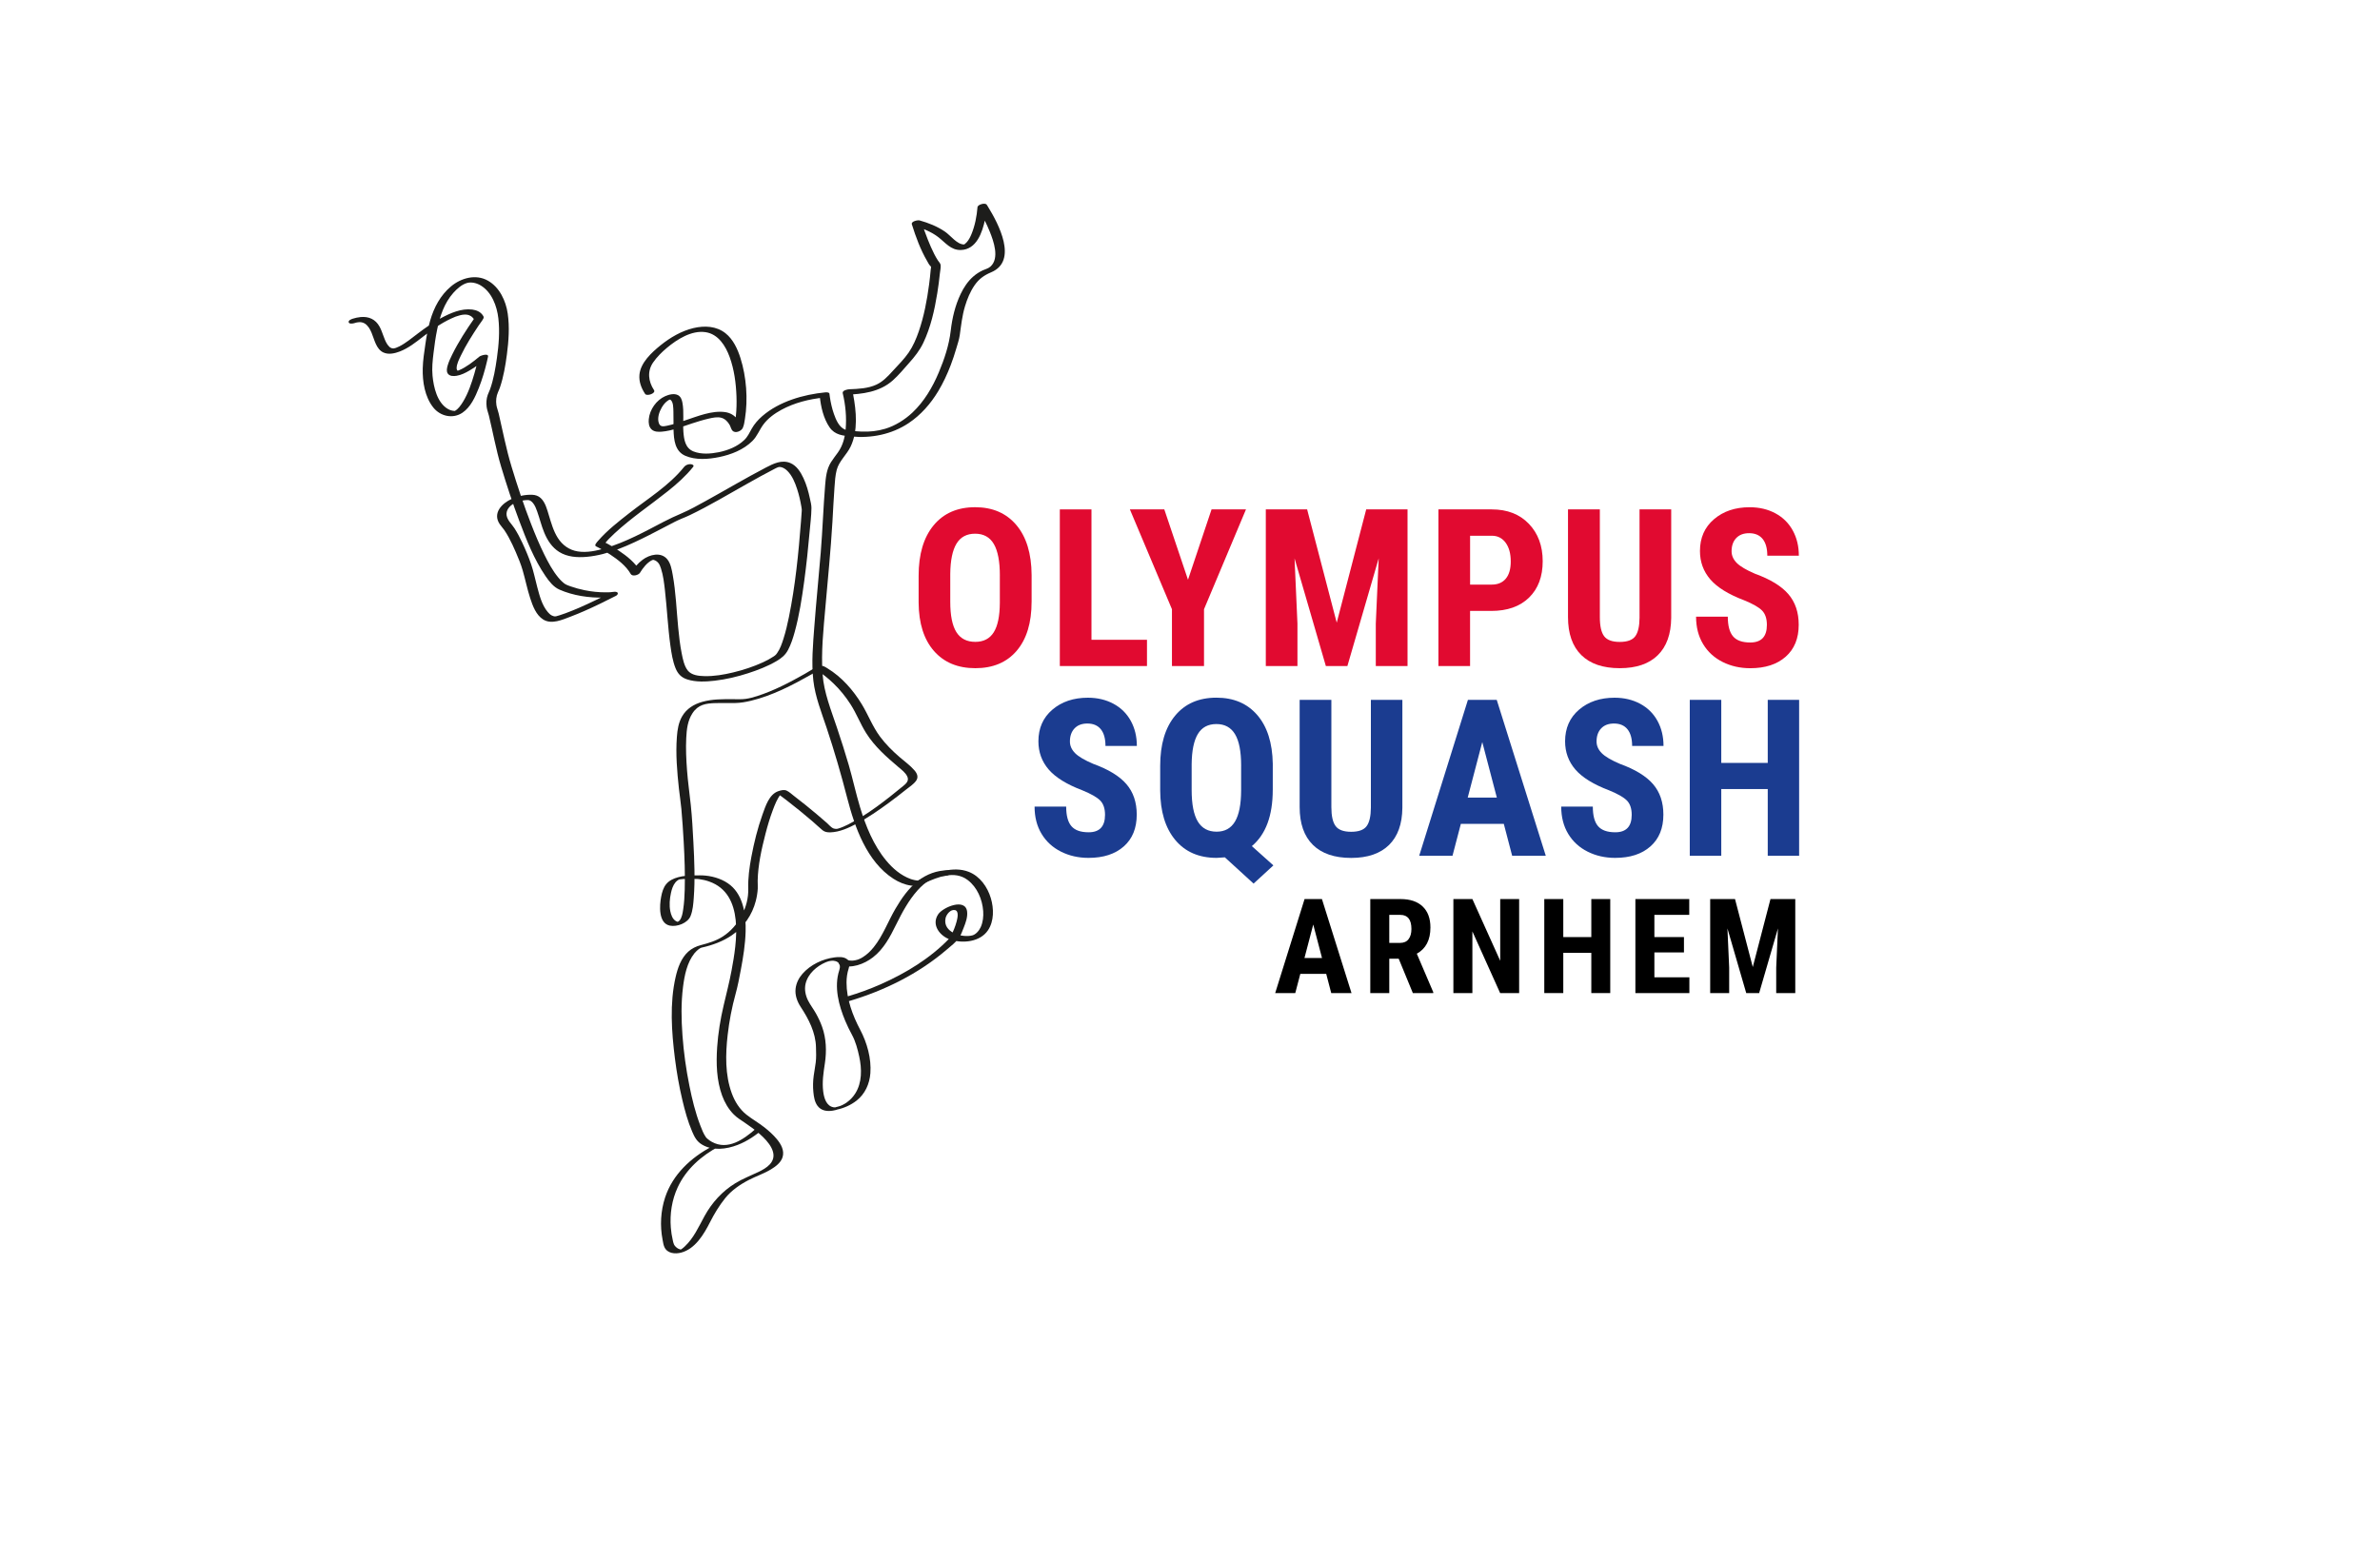 <?xml version="1.0" encoding="utf-8"?>
<!-- Generator: Adobe Illustrator 26.0.3, SVG Export Plug-In . SVG Version: 6.00 Build 0)  -->
<svg version="1.1" id="Laag_1" xmlns="http://www.w3.org/2000/svg" xmlns:xlink="http://www.w3.org/1999/xlink" x="0px" y="0px"
	 viewBox="0 0 1080 700" style="enable-background:new 0 0 1080 700;" xml:space="preserve">
<style type="text/css">
	.st0{fill:#1D1D1B;}
	.st1{fill:#E10A30;}
	.st2{fill:#1B3C90;}
</style>
<g>
	<path class="st0" d="M160.62,146.7c0.35-0.11,0.7-0.2,1.05-0.29c0.07-0.02,0.73-0.15,0.2-0.05c0.12-0.02,0.25-0.05,0.38-0.06
		c0.13-0.02,1.01-0.1,0.52-0.08c0.32-0.02,0.65-0.01,0.97,0.01c0.49,0.03-0.26-0.04,0.04,0.01c0.12,0.02,0.24,0.03,0.36,0.06
		c0.09,0.02,0.74,0.2,0.4,0.09c0.45,0.15,0.88,0.36,1.27,0.62c-0.2-0.13,0.25,0.2,0.31,0.26c0.14,0.12,0.28,0.25,0.41,0.38
		c0.31,0.31,0.59,0.66,0.84,1.02c0.48,0.69,0.85,1.46,1.22,2.31c1.3,3.03,2.06,7.47,5.39,9c2.36,1.08,5.2,0.41,7.5-0.48
		c3.86-1.49,7.2-4.15,10.43-6.66c3.98-3.1,8.19-6.12,12.79-8.25c1.57-0.73,2.5-1.1,3.94-1.47c0.3-0.08,0.6-0.15,0.9-0.21
		c-0.6,0.12,0.26-0.04,0.42-0.06c0.26-0.04,0.51-0.06,0.77-0.08c-0.61,0.05,0.29,0,0.44,0c0.17,0,0.96,0.08,0.4,0.01
		c0.21,0.03,0.42,0.06,0.62,0.1c0.19,0.04,0.38,0.09,0.56,0.14c-0.48-0.13,0.11,0.04,0.24,0.1c0.31,0.14,0.61,0.29,0.9,0.47
		c-0.35-0.22,0.25,0.21,0.38,0.33c0.17,0.16,0.33,0.34,0.47,0.52c0.1,0.13,0.45,0.53,0.15,0.19c0.1,0.11,0.16,0.3,0.21,0.44
		c0.05-0.2,0.1-0.41,0.15-0.61c-3.68,5.25-7.21,10.72-10.05,16.47c-0.8,1.62-1.59,3.28-2.08,5.02c-0.31,1.11-0.62,2.53,0.06,3.56
		c0.85,1.29,2.67,1.26,4.03,1.04c2.06-0.34,3.98-1.31,5.77-2.35c2.82-1.64,5.5-3.62,7.99-5.72c-1.3-0.02-2.61-0.04-3.91-0.06
		c-0.49,2.41-1.12,4.8-1.8,7.16c-1.27,4.35-2.75,8.79-5.1,12.69c-0.53,0.87-1.1,1.72-1.75,2.5c-0.25,0.3-0.49,0.55-0.8,0.84
		c-0.16,0.15-0.32,0.29-0.49,0.42c-0.32,0.26,0.01,0-0.32,0.23c-0.1,0.07-0.62,0.35-0.17,0.12c-0.14,0.07-0.3,0.15-0.45,0.19
		c0.61-0.16-0.27-0.01,0.09-0.05c0.4-0.04-0.03-0.02-0.02-0.01c0.01,0.02,0.39,0.03-0.06-0.01c-1.1-0.08-2.06-0.36-3.01-0.93
		c-4.84-2.86-6.41-9.91-6.9-15.05c-0.33-3.46,0.03-6.84,0.45-10.28c0.43-3.58,0.92-7.16,1.65-10.7c1.23-5.97,3.2-11.95,7.31-16.59
		c1.67-1.88,3.9-3.85,6.23-4.51c1.96-0.55,4.31-0.03,6.24,1.13c5.03,3.04,7.35,9.35,7.99,14.91c0.69,5.98,0.18,12.1-0.66,18.03
		c-0.67,4.74-1.5,9.61-3.1,14.15c-0.4,1.12-0.65,1.42-1.05,2.54c-0.62,1.72-0.73,3.62-0.51,5.43c0.17,1.42,0.71,2.69,1.04,4.05
		c0.89,3.65,1.65,7.33,2.47,11c0.93,4.13,1.87,8.16,3.09,12.2c2.47,8.24,5.16,16.41,8.19,24.46c3.23,8.59,6.7,17.48,11.91,25.1
		c1.62,2.37,3.6,4.95,6.3,6.14c6.2,2.75,13.59,3.83,20.34,3.63c1.22-0.04,2.47-0.08,3.68-0.27c-0.35-0.6-0.69-1.2-1.04-1.8
		c-2.38,1.25-4.18,2.13-6.71,3.34c-4.42,2.12-8.89,4.15-13.49,5.85c-0.94,0.35-1.8,0.65-2.75,0.94c-0.5,0.15-1,0.31-1.51,0.43
		c-0.21,0.05-0.32,0.07-0.55,0.06c-0.35-0.02-0.95-0.17-1.51-0.48c-0.66-0.37-1.22-0.92-1.71-1.5c-2.65-3.09-3.76-7.51-4.79-11.35
		c-0.93-3.46-1.62-7.01-2.79-10.4c-1.16-3.33-2.52-6.6-4.03-9.79c-1.05-2.22-2.18-4.4-3.5-6.46c-1.21-1.89-3.22-3.59-3.58-5.89
		c-0.35-2.33,1.32-4.23,3.2-5.32c1.03-0.6,2.17-1.01,3.33-1.27c0.57-0.13,1.15-0.21,1.73-0.27c0.35-0.04,0.7-0.06,1.05-0.07
		c-0.02,0,1.07,0.07,0.53-0.01c0.86,0.12,1.53,0.57,2.27,1.53c0.8,1.04,1.28,2.3,1.72,3.52c1.17,3.23,1.94,6.6,3.27,9.78
		c1.45,3.48,3.52,6.69,6.77,8.72c3.67,2.3,8.19,2.59,12.4,2.23c9.98-0.87,19.56-5.43,28.4-9.86c3.79-1.9,7.51-3.93,11.29-5.86
		c0.41-0.21,0.48-0.24,0.64-0.32c0.34-0.17,0.69-0.34,1.03-0.5c0.58-0.28,1.17-0.54,1.76-0.78c1.28-0.51,2.54-1.04,3.78-1.63
		c8.87-4.27,17.35-9.37,25.93-14.18c4.12-2.32,8.25-4.63,12.46-6.79c0.32-0.16,0.8-0.41,0.94-0.47c0.17-0.08,0.34-0.15,0.52-0.22
		c0.66-0.26-0.41,0.13,0.23-0.08c0.08-0.02,0.72-0.14,0.18-0.05c0.19-0.03,0.37-0.06,0.56-0.07c-0.37,0.02,0.48,0.06,0.39,0.05
		c1.07,0.19,2.16,0.86,3.06,1.77c2.22,2.24,3.46,5.34,4.42,8.29c0.84,2.58,1.45,5.24,1.9,7.91c0.08,0.5,0.16,0.99,0.22,1.49
		c-0.08-0.64-0.02,0.11-0.04,0.34c-0.11,1.62-0.23,3.25-0.35,4.87c-1.13,14.54-2.57,29.18-5.49,43.47
		c-0.67,3.29-1.44,6.58-2.46,9.78c-0.73,2.31-1.5,4.54-2.85,6.47c-0.13,0.19-0.28,0.37-0.42,0.56c-0.05,0.07-0.12,0.14-0.18,0.21
		c-0.15,0.18,0.28-0.28,0.03-0.03c-0.44,0.43-0.57,0.51-1.06,0.84c-1.55,1.03-3.16,1.88-4.81,2.64c-4.33,1.99-8.89,3.48-13.52,4.6
		c-4.26,1.03-8.68,1.79-13.07,1.68c-2.6-0.07-5.87-0.38-7.59-2.6c-1.61-2.08-2.21-5.18-2.72-7.75c-0.77-3.84-1.2-7.75-1.58-11.65
		c-0.78-7.99-1.06-16.1-2.5-24.01c-0.42-2.31-0.89-5.07-2.41-6.96c-2.87-3.58-8.08-2.2-11.23,0.15c-2.08,1.55-3.89,3.65-5.25,5.87
		c1.4-0.18,2.8-0.37,4.19-0.55c-2.27-3.98-5.96-6.9-9.71-9.42c-2.18-1.47-4.46-2.85-6.83-4c0.1,0.36,0.19,0.71,0.29,1.07
		c0.21-0.42,0.55-0.79,0.84-1.15c0.2-0.24,0.4-0.46,0.6-0.7c0.31-0.35,0.03-0.03,0.14-0.15c0.16-0.17,0.33-0.34,0.49-0.52
		c0.8-0.83,1.64-1.63,2.49-2.42c7.59-7.03,16.19-12.77,24.26-19.21c4.12-3.29,8.11-6.84,11.41-10.96c0.65-0.82-0.56-1.22-1.17-1.24
		c-1-0.04-2.23,0.37-2.87,1.18c-6.82,8.53-16.44,14.38-24.94,21.04c-4.92,3.86-10.02,7.82-14.14,12.56c-0.4,0.46-0.87,0.95-1.15,1.5
		c-0.23,0.45-0.22,0.82,0.29,1.07c2.19,1.06,4.3,2.33,6.33,3.66c3.49,2.31,7.22,5.14,9.33,8.84c0.73,1.28,3.55,0.51,4.19-0.55
		c1.31-2.15,3.19-4.62,5.48-5.73c-0.31,0.15,0.37-0.14,0.34-0.13c-0.45,0.19,0.3-0.05-0.01,0.01c0,0,0.14-0.06,0.41,0.01
		c0.82,0.21,1.52,0.69,2.07,1.33c0.58,0.67,0.92,1.57,1.24,2.55c1.03,3.15,1.41,6.53,1.79,9.81c0.48,4.21,0.81,8.43,1.17,12.64
		c0.37,4.25,0.74,8.5,1.34,12.72c0.48,3.37,1.02,6.86,2.29,10.04c1.03,2.57,2.59,4.26,5.28,5.13c4,1.3,8.46,1.07,12.58,0.59
		c5.12-0.6,10.21-1.8,15.11-3.39c4.44-1.44,8.86-3.14,12.89-5.51c2.25-1.32,4-2.74,5.22-5.07c1.35-2.56,2.24-5.35,3.01-8.13
		c2.07-7.51,3.26-15.28,4.31-22.99c1.01-7.48,1.81-14.99,2.46-22.51c0.31-3.55,0.79-7.17,0.83-10.74c0.01-1.44-0.4-2.96-0.7-4.35
		c-0.67-3.16-1.56-6.33-2.93-9.26c-1.27-2.71-3.06-5.62-5.94-6.83c-3.87-1.63-7.64,0.24-11.06,2.02
		c-9.27,4.84-18.26,10.19-27.41,15.23c-3.64,2.01-7.12,3.96-10.85,5.57c-2.8,1.21-5.53,2.45-8.24,3.87
		c-8.52,4.46-17.09,9.18-26.35,11.93c-4,1.19-8.37,2.16-12.55,1.49c-3.89-0.62-6.97-2.85-9.07-6.14c-1.99-3.12-2.99-6.78-4.06-10.28
		c-0.8-2.62-1.6-5.88-3.7-7.81c-1.08-0.99-2.43-1.43-3.88-1.48c-3.08-0.11-6.36,0.58-9.17,1.83c-4.56,2.02-8.93,6.5-5.53,11.52
		c0.61,0.91,1.38,1.7,2.01,2.6c0.74,1.06,1.39,2.16,2.01,3.29c1.2,2.2,2.27,4.48,3.26,6.79c1.17,2.72,2.32,5.48,3.14,8.33
		c1.21,4.18,2.05,8.45,3.4,12.59c1.13,3.47,2.65,7.64,5.91,9.67c3.78,2.36,8.7,0.09,12.41-1.31c4.66-1.76,9.2-3.84,13.68-6
		c2.32-1.12,4.64-2.27,6.93-3.46c0.46-0.24,1.02-0.79,0.76-1.33c-0.27-0.55-1.3-0.54-1.79-0.46c-1.46,0.22-1.96,0.2-3.42,0.22
		c-3.3,0.03-6.58-0.31-9.81-0.97c-2.15-0.44-4.28-1.01-6.35-1.74c-0.9-0.32-1.79-0.62-2.6-1.14c0.01,0.01-0.38-0.27-0.57-0.43
		c-0.28-0.23-0.55-0.47-0.81-0.71c-0.56-0.54-1.09-1.12-1.58-1.71c-2.6-3.14-4.56-6.81-6.36-10.45c-2.23-4.51-4.17-9.16-5.99-13.85
		c-3.32-8.54-6.22-17.25-8.87-26.02c-1.24-4.11-2.26-8.16-3.2-12.34c-0.88-3.94-1.77-7.87-2.65-11.81c-0.29-1.3-0.83-2.5-1.03-3.84
		c-0.29-1.96-0.09-3.96,0.71-5.79c0.32-0.74,0.65-1.46,0.91-2.22c1.62-4.8,2.48-9.93,3.14-14.94c0.8-6.09,1.26-12.42,0.38-18.52
		c-0.83-5.81-3.71-11.97-8.99-14.97c-5.47-3.11-12.16-1.24-16.74,2.59c-4.82,4.03-7.77,9.6-9.48,15.57
		c-0.99,3.44-1.63,6.97-2.14,10.51c-0.53,3.67-1.13,7.42-1.22,11.13c-0.15,6.04,0.92,12.92,4.8,17.78c3.19,3.99,8.92,5.3,13.26,2.32
		c3.72-2.55,5.77-7.13,7.38-11.19c1.56-3.92,2.75-8,3.72-12.1c0.16-0.7,0.33-1.39,0.47-2.1c0.36-1.76-3.37-0.51-3.91-0.06
		c-2.79,2.35-6.09,4.88-9.17,6.17c-0.1,0.04-0.78,0.29-0.53,0.21c0.4-0.13-0.74,0.2-0.27,0.07c0.29-0.08,0.05-0.01-0.02,0
		c-0.43,0.04,0.1,0.01,0.11,0c0.04-0.13-0.2,0.2,0.08,0.02c-0.08,0.05-0.01,0.05-0.07-0.01c-0.15-0.15-0.47-0.64-0.47-1.1
		c-0.01-1.98,1.11-4.1,1.94-5.84c2.28-4.77,5.17-9.27,8.09-13.68c0.67-1.01,1.55-2.02,2.11-3.11c0.31-0.61,0.09-0.9-0.24-1.42
		c-1.04-1.62-2.96-2.42-4.8-2.65c-4.93-0.62-9.94,1.6-14.17,3.88c-3.69,2-7.16,4.42-10.49,6.96c-2.67,2.03-5.72,4.54-8.46,5.89
		c-0.46,0.23-0.94,0.42-1.42,0.62c-0.54,0.23,0.24-0.05-0.29,0.1c-0.24,0.07-0.48,0.13-0.72,0.18c0.64-0.15,0-0.01-0.15,0.01
		c-0.36,0.05,0.43,0.01-0.13,0.01c-0.15,0-0.66-0.07-0.14,0.01c-0.18-0.03-0.35-0.06-0.52-0.1c-0.39-0.09,0.17,0.08-0.09-0.03
		c-0.13-0.06-0.27-0.12-0.4-0.18c-0.44-0.21-0.25-0.08-0.6-0.42c-0.44-0.42-0.82-0.88-1.14-1.39c-1.37-2.2-2.01-5.37-3.37-7.81
		c-1.83-3.3-4.82-4.66-8.57-4.32c-1.19,0.11-2.38,0.38-3.53,0.73c-0.61,0.19-2.13,0.74-1.89,1.64
		C158.39,147.09,160.05,146.87,160.62,146.7L160.62,146.7z"/>
	<path class="st0" d="M323.02,520.35c-9.5,5.03-17.77,12.69-21.2,23.1c-2.03,6.16-2.38,12.87-1.15,19.23
		c0.2,1.06,0.37,2.32,0.83,3.32c1.34,2.91,4.83,3.21,7.55,2.51c6.39-1.64,10.35-8.31,13.14-13.81c1.96-3.86,4.15-7.48,6.86-10.87
		c2.84-3.56,6.8-6.27,10.81-8.34c3.29-1.7,6.84-2.85,10.02-4.79c2.11-1.28,4.43-3,5.22-5.46c0.97-3.03-0.69-5.96-2.58-8.24
		c-1.65-1.99-3.59-3.72-5.61-5.32c-2.62-2.07-5.54-3.71-8.16-5.77c-3.16-2.49-5.32-5.98-6.69-9.73c-3.07-8.33-2.85-17.73-1.87-26.42
		c0.71-6.27,1.91-12.52,3.59-18.61c1.01-3.63,1.7-7.34,2.4-11.04c1.08-5.71,2-11.49,2.17-17.31c0.21-7.23-0.92-16.1-6.87-21.03
		c-3.11-2.58-7.29-3.96-11.28-4.37c-1.76-0.18-3.56-0.11-5.32-0.09c-2.44,0.03-4.88,0.18-7.24,0.84c-1.97,0.55-3.93,1.44-5.27,3.04
		c-1.38,1.63-1.96,3.77-2.35,5.83c-0.72,3.81-1.37,11.94,3.91,13.07c3.24,0.7,8.14-1.11,9.44-4.36c1.03-2.57,1.25-5.54,1.45-8.27
		c0.63-8.38,0.27-16.85-0.17-25.23c-0.29-5.61-0.6-11.25-1.18-16.84c-0.54-5.28-1.32-10.51-1.71-15.81
		c-0.36-4.85-0.6-9.73-0.36-14.59c0.19-3.93,0.62-7.9,2.82-11.27c2.59-3.99,6.05-4.48,10.45-4.62c2.99-0.1,5.98,0.02,8.98-0.03
		c2.44-0.04,4.85-0.48,7.21-1.05c9.61-2.32,18.71-7.05,27.26-11.89c1.72-0.98,3.44-1.97,5.13-3.02c-1.23,0.24-2.47,0.48-3.7,0.71
		c3.24,1.47,6.16,3.95,8.7,6.39c2.95,2.83,5.52,6.03,7.73,9.47c2.69,4.19,4.43,8.88,7.09,13.08c3.87,6.11,9.17,10.75,14.63,15.39
		c1.45,1.23,3.31,2.6,4.07,4.42c0.75,1.81-0.54,3.03-1.86,4.11c-7.81,6.4-15.99,12.92-25.04,17.51c-1.35,0.68-3.04,1.43-4.27,1.79
		c-0.55,0.16-0.61,0.2-1.1,0.21c-0.31,0-0.83-0.03-1.23-0.18c-1.14-0.43-2.08-1.65-2.97-2.44c-1.56-1.38-3.15-2.74-4.74-4.08
		c-3.34-2.81-6.73-5.56-10.2-8.2c-1.07-0.81-2.21-1.93-3.44-2.48c-1.13-0.51-2.64-0.11-3.74,0.27c-4.19,1.44-5.82,6.84-7.17,10.58
		c-2.24,6.25-3.83,12.75-5.06,19.26c-0.89,4.77-1.55,9.55-1.41,14.41c0.25,8.4-4.5,17.14-11.48,21.67
		c-3.14,2.04-6.47,3.01-10.05,3.95c-2.1,0.55-4.14,1.53-5.75,3.01c-3.2,2.95-4.72,7.32-5.67,11.46
		c-2.75,11.98-1.84,24.89-0.32,36.97c0.8,6.31,1.89,12.6,3.36,18.79c1.15,4.87,2.48,9.78,4.46,14.39c1.06,2.47,2.06,4.43,4.38,5.85
		c4.88,2.99,11.12,2.19,16.23,0.22c4.47-1.72,8.41-4.45,11.99-7.59c0.73-0.64-0.65-0.63-1-0.6c-0.92,0.08-2.19,0.37-2.92,1.01
		c-5.41,4.74-12.55,9.74-19.71,5.8c-0.71-0.39-1.39-0.85-2-1.39c-0.17-0.15-0.34-0.31-0.51-0.47c-0.13-0.14-0.22-0.25-0.13-0.14
		c-1.18-1.61-1.93-3.65-2.65-5.5c-2.23-5.79-3.71-11.89-4.93-17.96c-1.52-7.54-2.59-15.19-3.15-22.87
		c-0.53-7.3-0.67-14.7,0.25-21.97c0.66-5.24,1.8-11.1,5.2-15.33c0.56-0.69,1.5-1.57,2.01-1.92c0.2-0.14,0.41-0.26,0.63-0.38
		c0.29-0.17,0.03-0.02-0.03,0.01c0.13-0.07,0.26-0.12,0.4-0.18c0.1-0.04,0.37-0.15-0.1,0.03c0.13-0.05,0.28-0.11,0.42-0.14
		c-0.05,0.01-0.53,0.13-0.15,0.05c0.3-0.06-0.45,0.1,0.24-0.06c4.81-1.08,9.51-2.8,13.6-5.6c5.38-3.7,9.17-9.21,10.8-15.52
		c0.47-1.84,0.79-3.72,0.9-5.62c0.06-1.19-0.06-2.37-0.04-3.55c0.14-7.16,1.76-14.4,3.54-21.3c0.94-3.65,2.01-7.29,3.35-10.82
		c0.93-2.46,1.95-5.14,3.63-7.21c0.24-0.29,0.51-0.47,0.77-0.77c0.14-0.16,0.06,0.09-0.05,0.03c0.03-0.02,0.06-0.03,0.08-0.05
		c-0.19,0.1-0.38,0.19-0.59,0.25c-0.54,0.19-1.1,0.27-1.67,0.32c0.17-0.01-0.13-0.12-0.05,0c-0.09-0.14,0.07,0.03,0.21,0.11
		c0.34,0.2,0.65,0.46,0.96,0.69c0.94,0.68,1.86,1.38,2.78,2.08c4.06,3.11,8.02,6.36,11.9,9.68c1.54,1.32,3.01,2.77,4.58,4.05
		c1,0.82,2.26,1,3.52,0.96c4.25-0.11,8.42-2.06,12.11-4.02c5.03-2.67,9.75-5.94,14.34-9.3c2.66-1.95,5.27-3.96,7.84-6.02
		c1.55-1.24,3.45-2.42,4.63-4.05c1.21-1.67,0.49-3.34-0.72-4.74c-1.95-2.26-4.45-4.04-6.7-5.98c-3.29-2.84-6.38-5.9-8.97-9.39
		c-3.37-4.54-5.3-9.8-8.22-14.61c-3.9-6.43-9.16-12.43-15.64-16.36c-0.52-0.31-1.06-0.67-1.62-0.9c-1.22-0.5-2.81,0.05-3.91,0.66
		c-1.58,0.88-3.11,1.87-4.69,2.77c-6.91,3.93-14.11,7.68-21.7,10.11c-1.73,0.55-3.33,0.99-5.08,1.24c-1.84,0.27-3.91,0.16-5.83,0.15
		c-4.62-0.02-9.36-0.07-13.84,1.18c-3.88,1.08-7.26,3.13-9.29,6.7c-1.61,2.83-2.09,6.04-2.33,9.24c-0.59,7.81,0.1,15.75,0.93,23.51
		c0.33,3.07,0.84,6.12,1.11,9.19c0.43,4.95,0.78,9.92,1.05,14.88c0.4,7.25,0.68,14.53,0.47,21.79c-0.09,2.96-0.24,5.93-0.69,8.86
		c-0.26,1.66-0.54,3.81-1.69,5.14c0.14-0.16-0.27,0.23-0.35,0.29c-0.11,0.09-0.86,0.44-0.91,0.57c0.17-0.44,1.29,0.04,0.65-0.24
		c-0.36-0.16-0.71-0.21-1.07-0.43c-1.5-0.95-2.16-2.83-2.49-4.48c-0.53-2.7-0.28-5.58,0.3-8.25c0.37-1.68,0.92-3.47,2.04-4.82
		c0.39-0.47,0.85-0.86,1.39-1.16c-0.04,0.02,0.36-0.15,0.06-0.05c0.45-0.16,0.29-0.11,0.72-0.16c1.74-0.24,3.76-0.21,5.61-0.2
		c0.74,0.01,1.48,0,2.22,0.02c-0.58-0.02,0.54,0.06,0.74,0.09c1.54,0.21,3.07,0.55,4.53,1.07c16.2,5.68,12.58,27.58,10.17,40.49
		c-0.99,5.32-2.35,10.49-3.57,15.74c-1.46,6.24-2.52,12.61-2.95,19.01c-0.49,7.31-0.28,15.02,2.27,21.97
		c1.17,3.17,2.88,6.13,5.28,8.53c1.49,1.49,3.24,2.56,4.98,3.73c2.38,1.6,4.7,3.29,6.85,5.18c3.65,3.21,8.91,8.96,4.54,13.71
		c-1.4,1.53-3.49,2.66-5.05,3.41c-3.56,1.71-7.24,3.1-10.62,5.18c-5.99,3.68-10.62,8.8-14,14.95c-2.65,4.83-4.85,9.9-8.95,13.75
		c-0.49,0.46-1.01,0.91-1.58,1.27c-0.61,0.39-0.46,0.03-0.05,0.17c-0.48-0.16-0.97-0.22-1.45-0.51c-0.7-0.42-1.44-1.09-1.8-1.84
		c-0.29-0.6-0.41-1.33-0.56-1.97c-0.44-1.86-0.72-3.76-0.88-5.67c-0.5-6.25,0.48-12.6,3.12-18.3c3.83-8.28,10.8-14.37,18.76-18.59
		c0.75-0.4,0.51-0.79-0.22-0.83C325.07,519.46,323.9,519.88,323.02,520.35L323.02,520.35z"/>
	<path class="st0" d="M296.78,177.05c-2.58-3.92-3.16-8.54-0.41-12.54c1.73-2.51,3.93-4.69,6.26-6.64
		c4.62-3.86,11.18-8.05,17.51-7.12c5.8,0.85,9.11,6.21,10.96,11.28c2.07,5.69,2.88,11.85,3.1,17.88c0.1,2.98,0.04,5.98-0.28,8.95
		c-0.12,1.08-0.28,2.16-0.51,3.22c-0.14,0.63-0.27,1.26-0.45,1.88c-0.25,0.84-0.47,0.6,0.35,0.13c0.55-0.19,1.1-0.37,1.65-0.56
		c2.06-0.31,1.57,0.75,1.38,0.01c-0.07-0.29-0.27-0.61-0.4-0.88c-0.38-0.81-0.8-1.61-1.32-2.34c-1.33-1.85-3.34-2.98-5.59-3.29
		c-5.99-0.83-12.51,1.92-18.09,3.75c-2.74,0.9-5.5,1.9-8.34,2.46c-1.65,0.33-3.04,0.58-3.66-1.31c-0.74-2.25,0.21-5.03,1.35-6.98
		c0.64-1.09,1.42-2.13,2.44-2.89c0.36-0.27,0.84-0.65,1.31-0.7c0.38-0.04-0.16-0.18,0.17,0.05c1.4,0.97,1.31,3.85,1.37,5.32
		c0.11,2.78-0.02,5.57,0.06,8.36c0.14,4.55,0.63,9.72,5.32,11.76c4.71,2.04,10.44,1.6,15.33,0.6c5.43-1.1,11.13-3.33,15.12-7.3
		c2.23-2.21,3.15-5.03,4.99-7.49c2.13-2.86,5.09-4.99,8.2-6.68c5.87-3.18,12.66-4.89,19.28-5.54c-0.62-0.21-1.25-0.41-1.88-0.62
		c0.48,4.8,1.68,10.11,4.45,14.13c2.42,3.51,6.1,3.79,9.97,4.16c9.02,0.86,18.25-0.98,25.86-6.05c5.57-3.71,10.03-8.81,13.47-14.52
		c2.27-3.77,4.13-7.8,5.7-11.91c0.91-2.4,1.72-4.84,2.44-7.3c0.59-2.02,1.33-4.14,1.63-6.22c0.63-4.44,1.07-8.77,2.38-13.11
		c1.01-3.34,2.34-6.62,4.33-9.51c2-2.9,4.32-4.55,7.52-5.9c12.35-5.19,3.29-22.13-1.43-29.79c-0.18-0.3-0.37-0.6-0.56-0.89
		c-0.69-1.04-4.09-0.1-4.19,1.12c-0.33,4.14-1.16,8.43-2.75,12.27c-0.52,1.25-1.16,2.52-2.05,3.55c-0.25,0.29-0.8,0.78-0.92,0.87
		c-0.34,0.24-0.21,0.13-0.42,0.23c0.24-0.12,0.02,0,0.03,0c-3.23-0.03-5.97-3.98-8.65-5.82c-3.44-2.36-7.5-3.98-11.52-5.1
		c-0.82-0.23-3.93,0.4-3.51,1.76c1.79,5.73,3.93,11.55,6.97,16.74c0.39,0.67,0.8,1.55,1.35,2.1c0.12,0.12,0.53,0.66,0.37,0.12
		c0.01,0.04-0.02,0.09-0.01,0.14c0.09,0.44-0.08,1.07-0.12,1.51c-0.19,2.26-0.44,4.52-0.74,6.77c-0.95,7.17-2.31,14.37-4.67,21.22
		c-1.16,3.36-2.57,6.68-4.59,9.62c-2.09,3.04-4.84,5.73-7.32,8.45c-2.12,2.34-4.39,4.74-7.3,6.09c-3.76,1.76-8.2,1.95-12.28,2.11
		c-0.8,0.03-3.34,0.49-3.02,1.81c1.27,5.28,1.81,10.97,1.32,16.37c-0.34,3.79-1.28,7.37-3.5,10.5c-1.04,1.46-2.17,2.87-3.13,4.39
		c-2.03,3.2-2.38,6.88-2.68,10.58c-0.82,10.1-1.16,20.23-1.98,30.33c-0.91,11.17-2.06,22.33-2.9,33.5
		c-0.62,8.18-1.4,16.64-0.45,24.82c0.84,7.29,3.7,14.41,6,21.33c3.53,10.58,6.61,21.21,9.39,32.01
		c3.39,13.15,8.89,28.76,20.93,36.52c2.41,1.55,5.16,2.72,8.02,3.11c0.72,0.1,1.45,0.17,2.18,0.15c0.58-0.01,1.04-0.06,1.6-0.25
		c0.16-0.06,1.3-0.6,0.75-0.34c0.54-0.27,1.09-0.53,1.65-0.77c6.04-2.69,13.54-5.81,19.48-1.34c4.34,3.27,6.68,8.81,7.06,14.13
		c0.17,2.42-0.11,5.03-1.12,7.26c-0.8,1.76-2.31,3.36-3.8,3.75c-4.58,1.22-13.56-1.29-12.16-7.8c0.36-1.69,2.25-4.13,4.3-3.67
		c1.94,0.44,1.04,3.97,0.71,5.21c-0.59,2.25-1.51,4.44-2.56,6.52c-0.14,0.28-0.28,0.55-0.43,0.82c0.26-0.47-0.04,0.04-0.32,0.33
		c-8.61,8.99-19.83,15.78-31.12,20.78c-4.89,2.16-9.9,3.99-15.03,5.5c-0.63,0.18-2.13,0.76-1.88,1.66c0.24,0.88,1.88,0.67,2.46,0.5
		c16.12-4.76,31.65-12.44,44.45-23.43c1.83-1.57,4.11-3.27,5.5-5.28c0.95-1.36,1.56-3.16,2.17-4.68c0.89-2.23,1.83-4.81,1.53-7.26
		c-0.76-6.32-10.96-1.98-13.11,1.2c-3.3,4.88,0.85,10.04,5.63,11.56c5.64,1.79,13.39,1.01,16.95-4.27c2.81-4.17,2.69-9.9,1.31-14.55
		c-1.52-5.09-4.93-9.97-10.01-11.97c-7.1-2.8-15.34,0.42-21.87,3.36c-0.83,0.37-1.65,0.76-2.45,1.19c0.55-0.19,1.1-0.37,1.65-0.56
		c-0.27,0.03,0.74,0.04,0.15-0.01c-0.32-0.03-0.66-0.02-0.99-0.05c0.59,0.04-0.06,0-0.31-0.05c-0.3-0.05-0.59-0.1-0.89-0.17
		c-0.75-0.16-1.27-0.32-1.74-0.49c-4.41-1.62-8.03-4.73-11-8.3c-5.81-6.99-9.32-15.72-11.92-24.33c-1.89-6.28-3.26-12.7-5.08-19
		c-1.66-5.74-3.51-11.43-5.4-17.1c-2.59-7.78-5.88-15.8-6.49-24.05c-0.76-10.18,0.4-20.57,1.28-30.7
		c1.11-12.82,2.41-25.62,3.17-38.46c0.31-5.31,0.56-10.63,0.95-15.94c0.19-2.59,0.34-5.25,1-7.77c1.04-4,4.5-6.82,6.31-10.58
		c3.41-7.1,2.59-16.09,1.15-23.61c-0.11-0.57-0.22-1.15-0.36-1.72c-1.01,0.6-2.01,1.21-3.02,1.81c7.66-0.3,15.39-1.22,21.34-6.49
		c2.71-2.41,5.03-5.26,7.43-7.95c2.58-2.88,4.78-5.65,6.46-9.16c3.34-7.03,5.08-14.8,6.32-22.45c0.49-3,0.88-6.02,1.19-9.04
		c0.12-1.18,0.48-2.64,0.33-3.82c-0.1-0.75-0.78-1.38-1.2-2.01c-0.63-0.94-1.17-1.94-1.69-2.94c-1.09-2.13-2.04-4.33-2.92-6.56
		c-1.05-2.65-2.03-5.33-2.88-8.05c-1.17,0.59-2.34,1.17-3.51,1.76c3.88,1.08,8.01,2.73,11.2,5.21c3.19,2.48,5.65,5.89,10.1,5.8
		c7.24-0.13,9.86-8.07,11.08-13.94c0.41-1.97,0.74-3.97,0.89-5.98c-1.4,0.37-2.79,0.75-4.19,1.12c2.15,3.28,3.97,6.84,5.43,10.48
		c1.73,4.29,4.51,12.02,0.34,15.81c-1.02,0.93-2.37,1.19-3.59,1.77c-1.54,0.73-2.97,1.66-4.25,2.78c-2.48,2.18-4.32,4.98-5.73,7.94
		c-2.49,5.21-3.83,10.94-4.49,16.66c-0.76,6.53-2.88,12.9-5.43,18.95c-2.81,6.68-6.62,13.16-11.92,18.17
		c-3.54,3.34-7.99,6.06-12.37,7.37c-3.62,1.08-6.95,1.42-10.78,1.28c-0.77-0.03-1.54-0.08-2.31-0.14c-0.81-0.07-0.7-0.06-1.65-0.18
		c-1.17-0.14-2.55-0.17-3.63-0.64c-2.64-1.15-4.02-4.49-4.9-7c-0.89-2.53-1.48-5.18-1.87-7.83c-0.07-0.46-0.13-0.93-0.18-1.39
		c-0.07-0.71-1.44-0.66-1.87-0.62c-9.95,0.98-20.87,4.11-28.57,10.75c-1.89,1.63-3.6,3.56-4.83,5.75c-1.04,1.86-1.82,3.65-3.4,5.15
		c-3.13,2.99-7.4,4.67-11.58,5.52c-3.63,0.73-7.91,1.05-11.43-0.35c-3.7-1.48-4.32-5.27-4.59-8.89c-0.32-4.39,0.37-8.95-0.45-13.29
		c-0.24-1.3-0.75-2.71-1.99-3.37c-1.75-0.92-4.11-0.29-5.8,0.45c-4.02,1.77-7.06,6.08-7.47,10.46c-0.15,1.63,0.02,3.49,1.3,4.66
		c1.22,1.12,3.05,1.13,4.6,1c4.67-0.38,9.24-2.29,13.66-3.72c2.52-0.82,5.04-1.61,7.62-2.2c1.83-0.42,4.03-0.92,5.88-0.35
		c1.62,0.5,2.83,1.79,3.65,3.23c0.44,0.78,0.69,2.04,1.34,2.67c1.28,1.24,3.9,0.14,4.58-1.28c0.6-1.25,0.8-2.82,1.01-4.18
		c1.42-8.93,0.68-18.98-2.04-27.59c-1.31-4.13-3.32-8.51-6.8-11.26c-4.14-3.28-9.52-3.51-14.49-2.34c-5.52,1.31-10.62,4.31-15,7.85
		c-4,3.23-9.04,7.86-9.54,13.29c-0.3,3.21,0.85,6.12,2.58,8.76C293.53,179.95,297.75,178.54,296.78,177.05L296.78,177.05z"/>
	<path class="st0" d="M385.11,439.56c0.5-1.54,0.59-3.26-0.85-4.31c-1.51-1.1-3.81-0.96-5.55-0.74c-5.41,0.69-10.95,3.32-14.57,7.46
		c-1.65,1.89-2.81,4.17-3.11,6.69c-0.35,2.97,0.69,5.85,2.3,8.31c3.62,5.51,6.79,11.59,6.95,18.32c0.06,2.34,0.17,4.6-0.12,6.94
		c-0.24,2.02-0.66,4.01-0.92,6.03c-0.33,2.47-0.39,4.95-0.14,7.43c0.21,2.12,0.56,4.39,1.84,6.15c1.68,2.3,4.37,2.66,7.02,2.22
		c0.85-0.14,1.7-0.36,2.51-0.66c1.92-0.71-2.22,0.52-0.77,0.22c3.21-0.66,6.36-2.05,8.95-4.07c3.89-3.04,5.94-7.58,6.31-12.45
		c0.51-6.68-1.51-13.86-4.61-19.72c-3.46-6.53-6.24-14.03-6.21-21.51C384.15,443.73,384.44,441.61,385.11,439.56
		c0.22-0.68-1.43-0.37-1.71-0.32c-0.57,0.11-2.33,0.42-2.56,1.13c-2.46,7.56-0.23,15.92,2.74,23.01c0.9,2.15,1.93,4.23,3.04,6.28
		c1.62,2.97,2.57,6.58,3.28,9.87c1.21,5.58,1.35,11.83-1.84,16.81c-1.02,1.6-2.34,2.95-3.88,4.05c-0.12,0.09-0.05,0.04-0.31,0.21
		c-0.17,0.11-0.33,0.21-0.5,0.31c-0.32,0.19-0.65,0.37-0.98,0.54c0.48-0.25-0.11,0.05-0.21,0.1c-0.13,0.06-0.27,0.12-0.4,0.18
		c-0.14,0.06-0.29,0.12-0.44,0.18c0.3-0.13,0.27-0.1-0.09,0.03c-0.23,0.08-0.46,0.15-0.69,0.23c0.74-0.26,0.18-0.07-0.13,0.03
		c-0.71,0.21,0.6-0.13-0.16,0.03c-0.41,0.09-0.82,0.18-1.21,0.32c-1.31,0.46-0.07,0.03-0.08,0.03c-0.19,0.07-0.64,0.19,0.2-0.05
		c-0.11,0.03-0.26,0.04-0.36,0.1c0.37-0.18,0.48-0.11,0.26-0.06c-0.41,0.09,0.39-0.07,0.1-0.01c-0.1,0.02-0.23,0.04-0.34,0.03
		c0.06,0,0.37-0.01,0.03-0.01c-0.34,0-0.21,0.02-0.56-0.03c-3.34-0.5-4.39-4.27-4.75-7.12c-0.56-4.41,0.11-8.56,0.76-12.9
		c0.83-5.48,0.62-11.24-1.26-16.49c-0.75-2.1-1.7-4.12-2.79-6.07c-1.11-2-2.55-3.82-3.58-5.86c-1.17-2.32-1.73-5.01-1.15-7.58
		c0.52-2.29,1.84-4.38,3.49-6.02c1.61-1.6,3.61-2.88,5.47-3.69c0.14-0.06,0.28-0.12,0.43-0.18c-0.08,0.03-0.37,0.14,0.01,0
		c0.23-0.08,0.45-0.16,0.68-0.24c0.55-0.19-0.33,0.09,0.02-0.01c0.14-0.04,0.28-0.08,0.42-0.12c0.11-0.03,0.22-0.06,0.33-0.08
		c-0.59,0.15-0.04,0.01,0.07-0.01c0.18-0.03,0.72-0.12,0.26-0.06c0.25-0.04,0.51-0.06,0.76-0.08c0.29-0.02-0.22-0.01,0.26-0.01
		c0.1,0,0.71,0.03,0.45,0.01c1.24,0.11,2.54,0.62,2.86,2.03c0.18,0.77,0.03,1.56-0.21,2.3c-0.22,0.68,1.43,0.37,1.71,0.32
		C383.11,440.59,384.88,440.27,385.11,439.56z"/>
	<path class="st0" d="M381.25,437.93c4.96,1.92,10.92-0.39,14.87-3.44c4.94-3.82,7.81-9.35,10.51-14.83
		c2.69-5.45,5.67-11.04,9.76-15.6c3.33-3.7,7.3-6.48,12.09-6.52c0.94-0.01,2.36-0.29,2.86-1.21c0.48-0.87-0.41-1.36-1.2-1.35
		c-5,0.04-9.62,1.74-13.56,4.8c-4.33,3.37-7.56,8.05-10.29,12.74c-3.34,5.72-5.62,12.12-9.78,17.32c-1.39,1.74-3.02,3.34-4.92,4.53
		c-0.8,0.5-0.95,0.58-1.8,0.94c-0.18,0.07-0.36,0.14-0.54,0.21c-0.59,0.22,0.45-0.13-0.14,0.04c-0.39,0.11-0.77,0.22-1.17,0.3
		c0.63-0.14-0.44,0.06-0.64,0.08c-0.14,0.01-0.28,0.02-0.43,0.04c-0.39,0.04,0.47,0.02-0.12,0c-0.24-0.01-0.48,0-0.73-0.02
		c-0.11-0.01-0.22-0.02-0.33-0.02c-0.51-0.02,0.29,0.05-0.01,0c-0.34-0.06-0.68-0.13-1.02-0.2c-0.42-0.09-0.22-0.07,0.01,0.02
		c-0.99-0.38-2.2-0.19-3.08,0.39C381.09,436.5,380.24,437.54,381.25,437.93L381.25,437.93z"/>
</g>
<g>
	<path d="M601.81,441.98h-11.75l-2.29,8.73h-9.11l13.33-42.67h7.88l13.42,42.67h-9.2L601.81,441.98z M591.94,434.8h7.97l-3.98-15.21
		L591.94,434.8z"/>
	<path d="M634.71,435.12h-4.28v15.59h-8.62v-42.67h13.75c4.32,0,7.65,1.12,10.01,3.36c2.35,2.24,3.53,5.42,3.53,9.54
		c0,5.67-2.06,9.63-6.18,11.9l7.47,17.47v0.41h-9.26L634.71,435.12z M630.43,427.94h4.89c1.72,0,3.01-0.57,3.87-1.71
		c0.86-1.14,1.29-2.67,1.29-4.59c0-4.28-1.67-6.42-5.01-6.42h-5.04V427.94z"/>
	<path d="M689.36,450.71h-8.62l-12.6-27.99v27.99h-8.62v-42.67h8.62l12.63,28.02v-28.02h8.59V450.71z"/>
	<path d="M730.7,450.71h-8.59v-18.26h-12.72v18.26h-8.62v-42.67h8.62v17.26h12.72v-17.26h8.59V450.71z"/>
	<path d="M764.15,432.25h-13.42v11.31h15.88v7.15h-24.5v-42.67h24.44v7.18h-15.82v10.08h13.42V432.25z"/>
	<path d="M787.32,408.04l8.06,30.86l8.03-30.86h11.25v42.67h-8.65v-11.55l0.79-17.79l-8.53,29.34h-5.86l-8.53-29.34l0.79,17.79
		v11.55h-8.62v-42.67H787.32z"/>
</g>
<g>
	<path class="st1" d="M468.12,273.13c0,9.54-2.26,16.94-6.76,22.22s-10.77,7.91-18.77,7.91c-7.98,0-14.24-2.61-18.8-7.84
		c-4.56-5.22-6.87-12.54-6.93-21.95v-12.16c0-9.77,2.26-17.39,6.79-22.88c4.52-5.48,10.81-8.23,18.85-8.23
		c7.91,0,14.14,2.69,18.7,8.08c4.56,5.39,6.87,12.95,6.93,22.68V273.13z M453.72,261.22c0-6.41-0.91-11.18-2.73-14.31
		c-1.82-3.12-4.66-4.69-8.5-4.69c-3.81,0-6.62,1.51-8.45,4.52c-1.82,3.01-2.77,7.59-2.83,13.75v12.65c0,6.22,0.93,10.8,2.78,13.75
		c1.86,2.95,4.72,4.42,8.59,4.42c3.74,0,6.53-1.44,8.35-4.32c1.82-2.88,2.75-7.35,2.78-13.4V261.22z"/>
	<path class="st1" d="M495.28,290.37h25.2v11.91h-39.55v-71.09h14.36V290.37z"/>
	<path class="st1" d="M539.09,263.12l10.69-31.93h15.62l-19.04,45.31v25.78h-14.55V276.5l-19.09-45.31h15.62L539.09,263.12z"/>
	<path class="st1" d="M593.15,231.19l13.43,51.42l13.38-51.42h18.75v71.09h-14.4v-19.24l1.32-29.64l-14.21,48.88h-9.77l-14.21-48.88
		l1.32,29.64v19.24H574.4v-71.09H593.15z"/>
	<path class="st1" d="M667.09,277.28v25h-14.36v-71.09h24.22c7.03,0,12.64,2.18,16.82,6.54c4.18,4.36,6.28,10.03,6.28,16.99
		c0,6.97-2.07,12.47-6.2,16.5c-4.13,4.04-9.86,6.05-17.19,6.05H667.09z M667.09,265.32h9.86c2.73,0,4.85-0.9,6.35-2.69
		c1.5-1.79,2.25-4.39,2.25-7.81c0-3.55-0.77-6.37-2.29-8.47c-1.53-2.1-3.58-3.17-6.15-3.2h-10.01V265.32z"/>
	<path class="st1" d="M758.36,231.19v49.22c-0.07,7.39-2.1,13.05-6.1,16.97c-4,3.92-9.75,5.88-17.24,5.88
		c-7.62,0-13.44-1.99-17.46-5.96c-4.02-3.97-6.03-9.72-6.03-17.24v-48.88h14.45v48.93c0,4.04,0.65,6.92,1.95,8.64
		c1.3,1.73,3.66,2.59,7.08,2.59s5.76-0.85,7.03-2.56s1.92-4.52,1.95-8.42v-49.17H758.36z"/>
	<path class="st1" d="M801.78,283.63c0-2.9-0.74-5.09-2.22-6.57c-1.48-1.48-4.17-3.02-8.08-4.61c-7.13-2.7-12.26-5.87-15.38-9.5
		c-3.12-3.63-4.69-7.92-4.69-12.87c0-5.99,2.12-10.8,6.37-14.43c4.25-3.63,9.64-5.44,16.19-5.44c4.36,0,8.25,0.92,11.67,2.76
		c3.42,1.84,6.04,4.44,7.88,7.79c1.84,3.35,2.76,7.16,2.76,11.43h-14.31c0-3.32-0.71-5.85-2.12-7.59c-1.42-1.74-3.46-2.61-6.13-2.61
		c-2.51,0-4.46,0.74-5.86,2.22c-1.4,1.48-2.1,3.48-2.1,5.98c0,1.95,0.78,3.72,2.34,5.3c1.56,1.58,4.33,3.21,8.3,4.91
		c6.93,2.51,11.97,5.58,15.11,9.23c3.14,3.65,4.71,8.28,4.71,13.92c0,6.19-1.97,11.02-5.91,14.5c-3.94,3.48-9.29,5.22-16.06,5.22
		c-4.59,0-8.77-0.94-12.55-2.83c-3.78-1.89-6.73-4.59-8.86-8.11s-3.2-7.67-3.2-12.45h14.4c0,4.1,0.8,7.08,2.39,8.94
		c1.59,1.86,4.2,2.78,7.81,2.78C799.27,291.59,801.78,288.94,801.78,283.63z"/>
</g>
<g>
	<path class="st2" d="M501.44,369.83c0-2.88-0.74-5.06-2.21-6.54c-1.47-1.47-4.16-3-8.04-4.59c-7.1-2.69-12.2-5.84-15.31-9.45
		c-3.11-3.61-4.67-7.88-4.67-12.81c0-5.96,2.11-10.75,6.34-14.36c4.23-3.61,9.6-5.42,16.11-5.42c4.34,0,8.21,0.92,11.62,2.75
		c3.4,1.83,6.02,4.42,7.85,7.75s2.75,7.13,2.75,11.37h-14.24c0-3.3-0.7-5.82-2.11-7.56c-1.41-1.73-3.44-2.6-6.1-2.6
		c-2.49,0-4.44,0.74-5.83,2.21c-1.39,1.47-2.09,3.46-2.09,5.95c0,1.94,0.78,3.7,2.33,5.27c1.55,1.57,4.31,3.2,8.26,4.88
		c6.9,2.5,11.91,5.56,15.04,9.19c3.13,3.63,4.69,8.25,4.69,13.85c0,6.16-1.96,10.97-5.88,14.43c-3.92,3.47-9.25,5.2-15.99,5.2
		c-4.57,0-8.73-0.94-12.49-2.82s-6.7-4.57-8.82-8.07c-2.12-3.5-3.18-7.63-3.18-12.39h14.34c0,4.08,0.79,7.05,2.38,8.89
		c1.59,1.85,4.18,2.77,7.78,2.77C498.94,377.75,501.44,375.11,501.44,369.83z"/>
	<path class="st2" d="M577.55,358.5c0,11.7-3.16,20.2-9.48,25.51l9.77,8.75l-8.99,8.26l-13.03-11.91l-3.74,0.24
		c-8,0-14.26-2.71-18.78-8.14s-6.79-12.94-6.83-22.53v-11.08c0-9.72,2.25-17.31,6.76-22.77c4.5-5.46,10.76-8.19,18.76-8.19
		c7.81,0,13.98,2.62,18.52,7.87c4.54,5.25,6.88,12.62,7.05,22.11V358.5z M563.21,347.52c0-6.45-0.92-11.21-2.77-14.29
		c-1.85-3.08-4.67-4.62-8.46-4.62c-3.79,0-6.59,1.5-8.41,4.5c-1.81,3-2.75,7.56-2.82,13.68v11.71c0,6.48,0.93,11.26,2.79,14.34
		c1.86,3.08,4.71,4.62,8.53,4.62c3.73,0,6.5-1.53,8.34-4.59c1.83-3.06,2.76-7.73,2.79-14.02V347.52z"/>
	<path class="st2" d="M636.37,317.63v48.99c-0.07,7.36-2.09,12.98-6.07,16.89c-3.99,3.9-9.71,5.86-17.16,5.86
		c-7.58,0-13.37-1.98-17.38-5.93c-4-3.95-6-9.67-6-17.16v-48.65h14.39v48.7c0,4.02,0.65,6.88,1.94,8.6
		c1.29,1.72,3.64,2.58,7.05,2.58s5.73-0.85,7-2.55s1.91-4.5,1.94-8.38v-48.94H636.37z"/>
	<path class="st2" d="M682.4,373.91h-19.49l-3.79,14.48h-15.11l22.11-70.76h13.07l22.26,70.76h-15.26L682.4,373.91z M666.02,362
		h13.22l-6.61-25.22L666.02,362z"/>
	<path class="st2" d="M740.44,369.83c0-2.88-0.74-5.06-2.21-6.54c-1.47-1.47-4.15-3-8.04-4.59c-7.1-2.69-12.2-5.84-15.31-9.45
		c-3.11-3.61-4.67-7.88-4.67-12.81c0-5.96,2.12-10.75,6.34-14.36c4.23-3.61,9.6-5.42,16.11-5.42c4.34,0,8.21,0.92,11.62,2.75
		c3.4,1.83,6.02,4.42,7.85,7.75c1.83,3.34,2.74,7.13,2.74,11.37h-14.24c0-3.3-0.71-5.82-2.12-7.56c-1.41-1.73-3.44-2.6-6.1-2.6
		c-2.5,0-4.44,0.74-5.83,2.21c-1.39,1.47-2.09,3.46-2.09,5.95c0,1.94,0.78,3.7,2.33,5.27c1.55,1.57,4.31,3.2,8.26,4.88
		c6.9,2.5,11.91,5.56,15.04,9.19c3.13,3.63,4.69,8.25,4.69,13.85c0,6.16-1.96,10.97-5.88,14.43c-3.92,3.47-9.25,5.2-15.99,5.2
		c-4.57,0-8.73-0.94-12.49-2.82c-3.76-1.88-6.7-4.57-8.82-8.07c-2.12-3.5-3.18-7.63-3.18-12.39h14.34c0,4.08,0.79,7.05,2.38,8.89
		s4.18,2.77,7.78,2.77C737.94,377.75,740.44,375.11,740.44,369.83z"/>
	<path class="st2" d="M816.41,388.39h-14.24v-30.28h-21.09v30.28h-14.29v-70.76h14.29v28.62h21.09v-28.62h14.24V388.39z"/>
</g>
</svg>
